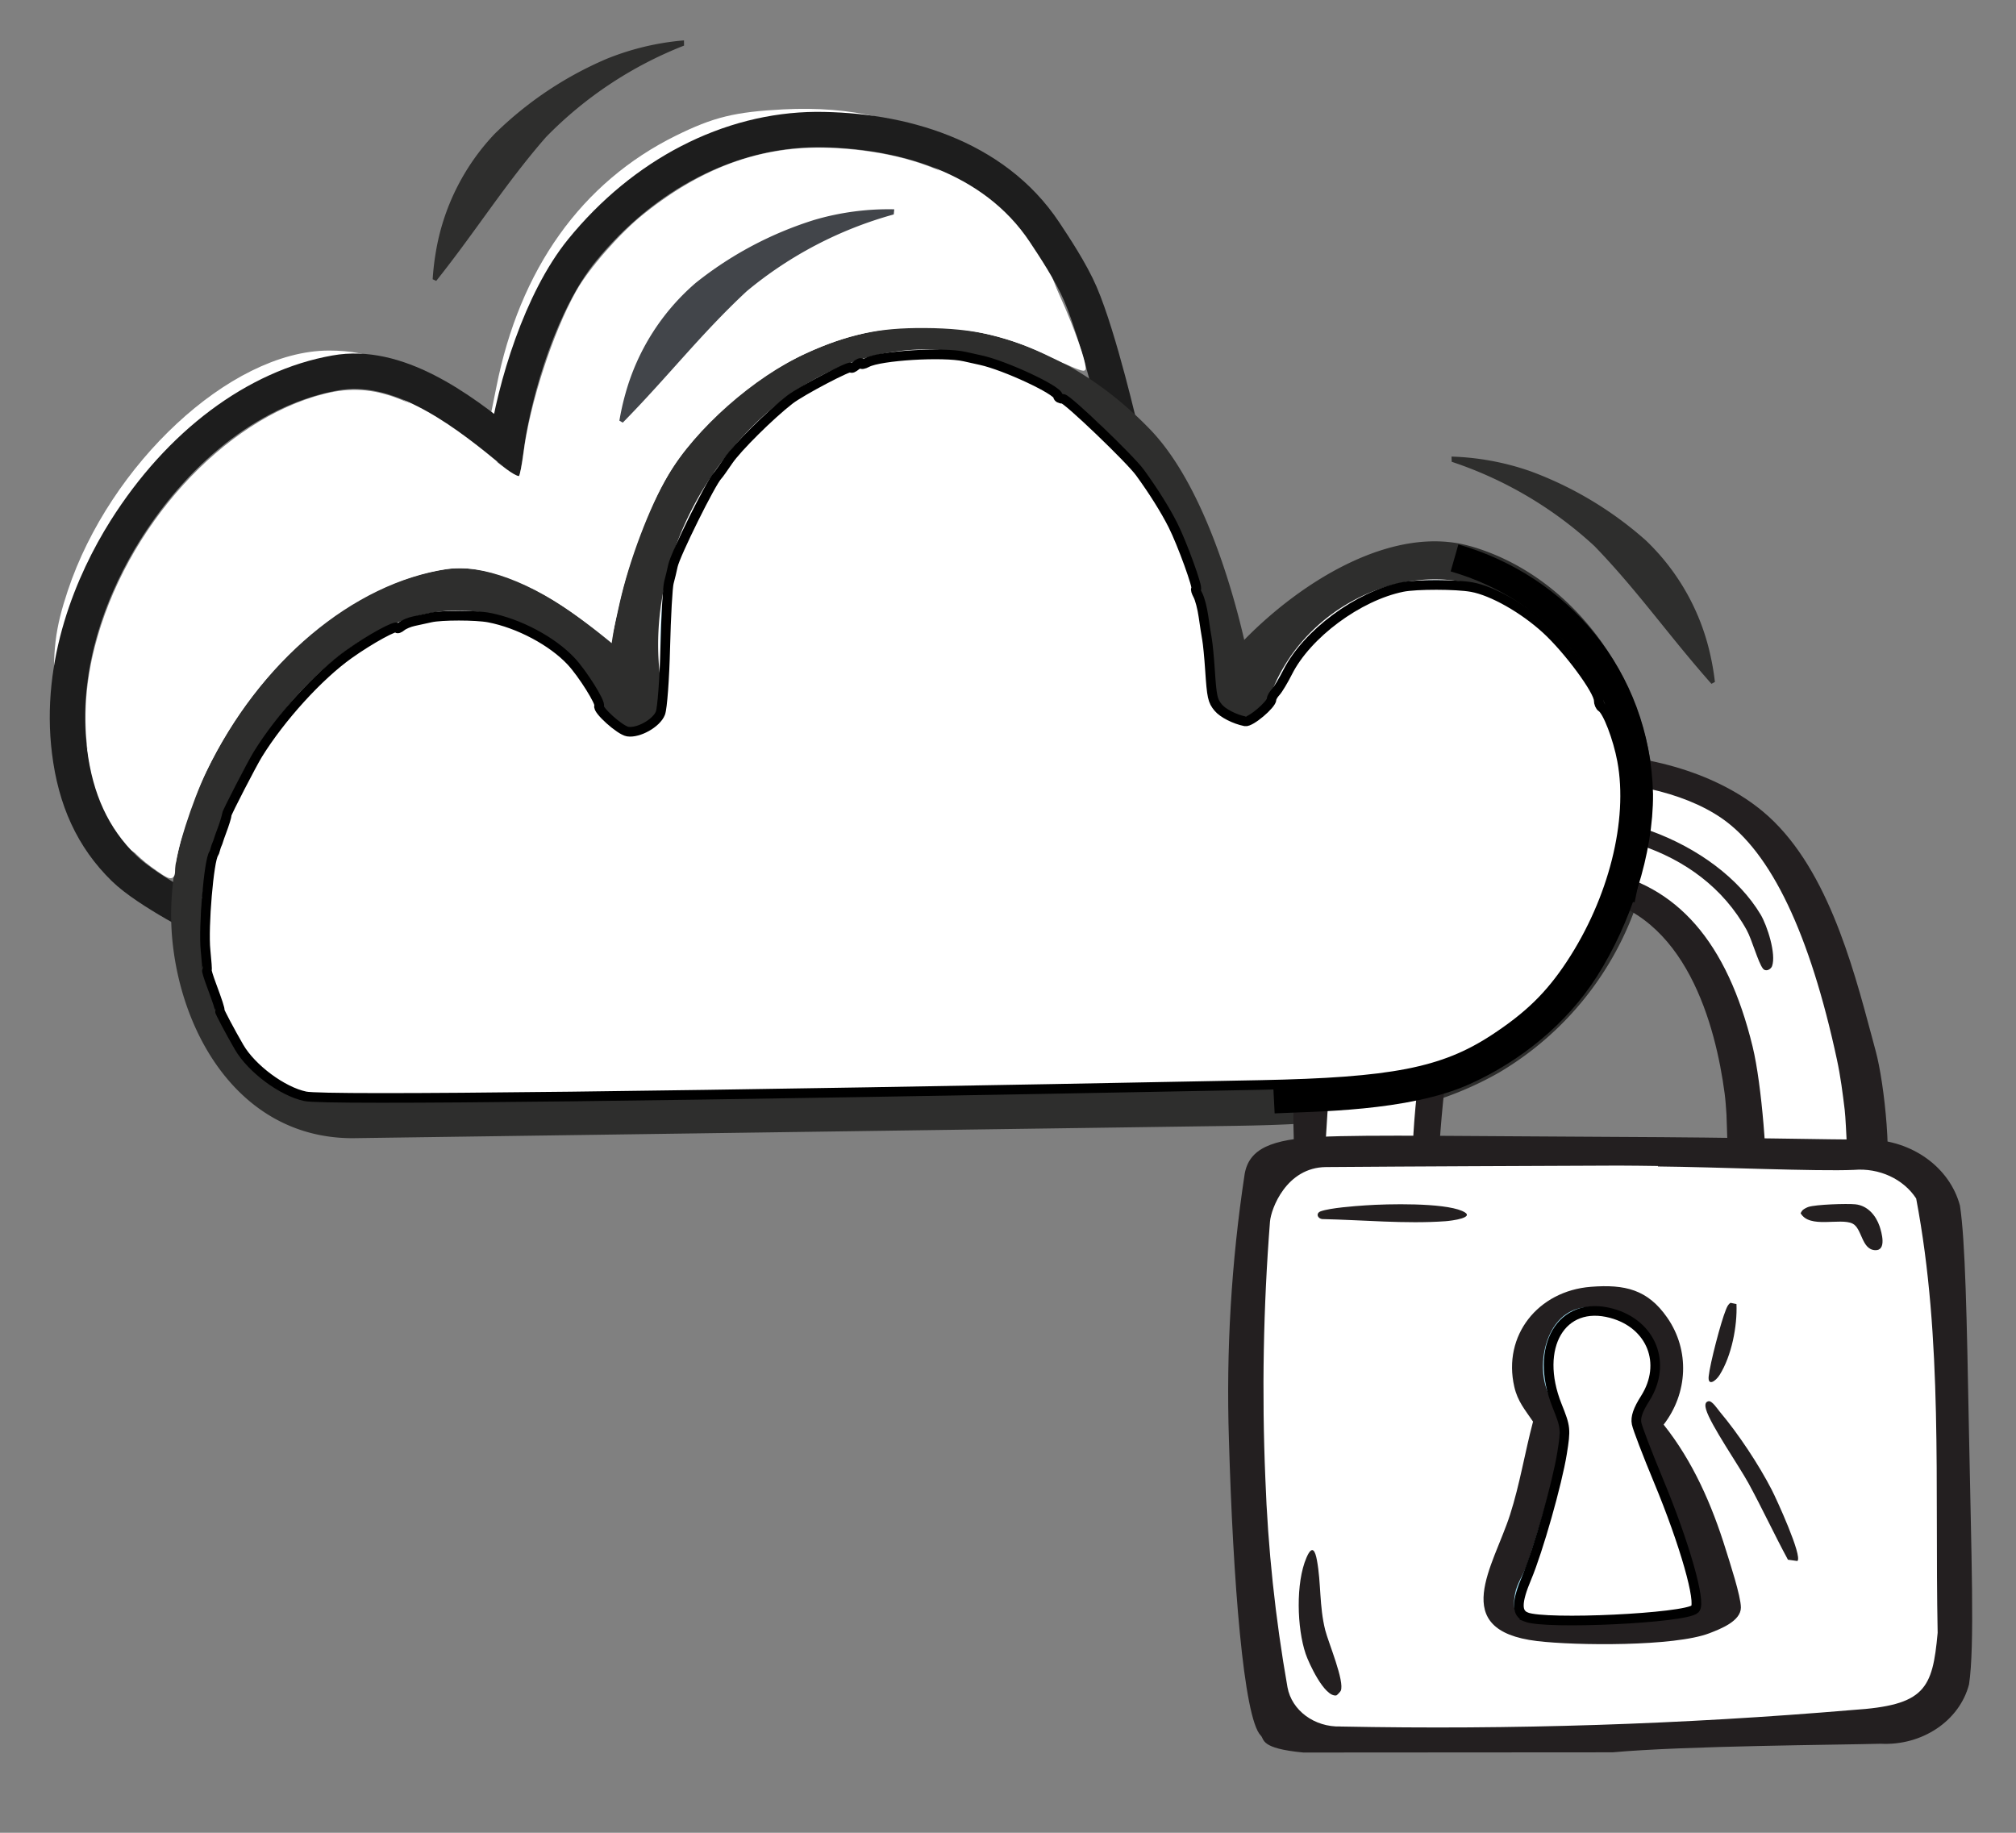 <?xml version="1.0" encoding="UTF-8" standalone="no"?>
<!-- Created with Inkscape (http://www.inkscape.org/) -->

<svg
   width="55mm"
   height="50mm"
   viewBox="0 0 55 50"
   version="1.1"
   id="svg1"
   xml:space="preserve"
   inkscape:version="1.4 (86a8ad7, 2024-10-11)"
   sodipodi:docname="Vendor-Lock-sw.svg"
   xmlns:inkscape="http://www.inkscape.org/namespaces/inkscape"
   xmlns:sodipodi="http://sodipodi.sourceforge.net/DTD/sodipodi-0.dtd"
   xmlns="http://www.w3.org/2000/svg"
   xmlns:svg="http://www.w3.org/2000/svg"><rect x="0" y="0" width="55" height="50" fill="#808080" stroke="none"/><sodipodi:namedview
     id="namedview1"
     pagecolor="#ffffff"
     bordercolor="#666666"
     borderopacity="1.0"
     inkscape:showpageshadow="2"
     inkscape:pageopacity="0.0"
     inkscape:pagecheckerboard="0"
     inkscape:deskcolor="#d1d1d1"
     inkscape:document-units="mm"
     inkscape:zoom="2.9102682"
     inkscape:cx="221.11364"
     inkscape:cy="88.479818"
     inkscape:window-width="2560"
     inkscape:window-height="1351"
     inkscape:window-x="-9"
     inkscape:window-y="-9"
     inkscape:window-maximized="1"
     inkscape:current-layer="layer1" /><defs
     id="defs1" /><g
     inkscape:label="Ebene 1"
     inkscape:groupmode="layer"
     id="layer1"><path
       style="fill:#000000;fill-opacity:0;stroke:#ffffff;stroke-width:0.697;stroke-dasharray:none;stroke-opacity:1"
       d="m 3.623,22.8 c -1.175,-0.833 -1.682,-1.903 -1.779,-3.761 -0.066,-1.248 0.001,-1.809 0.335,-2.812 1.115,-3.352 4.301,-6.312 6.795,-6.315 1.104,-0.001 1.837,0.332 3.403,1.546 0.61,0.473 1.129,0.829 1.154,0.791 0.024,-0.038 0.184,-0.771 0.354,-1.629 0.618,-3.114 2.24,-5.388 4.71,-6.607 0.98,-0.484 1.514,-0.614 2.788,-0.681 3.608,-0.189 6.01,1.44 7.193,4.88 0.538,1.565 0.51,1.624 -0.541,1.142 -0.737,-0.337 -1.268,-0.416 -2.819,-0.419 -1.759,-0.003 -2.014,0.045 -3.208,0.611 -2.57,1.217 -4.483,3.684 -5.117,6.599 -0.132,0.604 -0.274,1.099 -0.317,1.099 -0.043,0 -0.352,-0.205 -0.686,-0.456 -1.854,-1.39 -3.402,-1.645 -5.37,-0.885 -2.162,0.835 -4.756,3.908 -5.558,6.586 -0.124,0.415 -0.304,0.776 -0.399,0.803 -0.095,0.027 -0.517,-0.195 -0.937,-0.493 z M 17.843,11.895 C 19.406,9.791 20.536,8.757 22.255,7.857 l 0.86,-0.45 -0.638,-0.062 c -1.525,-0.149 -4.914,2.125 -5.755,3.863 -0.55,1.136 -0.835,2.79 -0.48,2.79 0.021,0 0.741,-0.946 1.601,-2.102 z"
       id="path12" /><path
       id="Pfad_52120"
       data-name="Pfad 52120"
       d="m 9.011,30.275 c 7.842,-0.11 16.279,-0.334 24.121,-0.445 2.497,-0.035 5.469,0.116 7.664,-1.143 2.286,-1.311 3.962,-4.13 3.895,-6.876 -0.067,-2.746 -1.844,-5.485 -4.355,-6.204 -2.51,-0.719 -5.139,0.628 -6.692,3.484 -0.513,-5.389 -4.026,-9.936 -8.519,-9.905 -4.492,0.031 -8.871,5.349 -8.006,10.007 a 4.406,4.406 0 0 0 -5.018,-2.901 8.088,8.088 0 0 0 -5.378,3.621 c -1.015,1.609 -1.953,3.947 -1.715,5.863 0.238,1.917 1.327,4.536 4.003,4.498"
       fill="#ffffff"
       style="stroke-width:0.265" /><path
       id="path7"
       style="fill:none;fill-opacity:1;stroke:#1d1d1d;stroke-width:0.965;stroke-dasharray:none;stroke-opacity:1"
       d="m 5.673,25.14 c 0,0 -1.641,-0.818 -2.286,-1.449 -0.86,-0.84 -1.327,-1.881 -1.489,-3.189 -0.303,-2.424 0.64,-4.631 1.523,-6.035 1.479,-2.347 3.568,-3.912 5.731,-4.294 1.666,-0.3 3.364,0.934 4.661,1.997 0.234,-1.627 0.952,-3.973 2.06,-5.337 1.691,-2.08 4.022,-3.282 6.394,-3.299 2.289,0 4.841,0.708 6.23,2.8 0.256,0.386 0.722,1.086 0.978,1.682 0.521,1.211 1.113,3.796 1.113,3.796"
       sodipodi:nodetypes="ccccccccsac" /><path
       id="Pfad_52121"
       data-name="Pfad 52121"
       d="m 40.12,14.902 v 0 c -2.1,-0.603 -4.587,0.932 -6.175,2.555 -0.418,-1.808 -1.251,-4.381 -2.573,-5.747 -1.746,-1.805 -3.94,-2.8 -6.23,-2.8 -2.372,0.017 -4.703,1.22 -6.394,3.299 -1.107,1.364 -1.826,3.709 -2.06,5.337 -1.296,-1.063 -2.995,-2.297 -4.661,-1.997 -2.163,0.382 -4.252,1.948 -5.731,4.294 -0.883,1.404 -1.874,3.587 -1.571,6.011 0.321,2.587 1.958,5.197 4.895,5.197 L 33.215,30.721 c 2.464,-0.034 5.259,-0.073 7.689,-1.465 a 8.599,8.599 0 0 0 4.22,-7.461 c -0.079,-3.187 -2.182,-6.085 -5.001,-6.893 M 19.79,12.466 c 1.442,-1.849 3.401,-2.919 5.419,-2.933 1.877,0 3.737,0.89 5.237,2.506 a 9.476,9.476 0 0 1 2.566,6.61 0.885,0.885 0 0 0 0.684,0.905 0.85,0.85 0 0 0 0.955,-0.564 c 0.82,-2.304 3.42,-3.685 5.671,-3.016 2.21,0.659 3.923,3.158 3.986,5.814 a 7.561,7.561 0 0 1 -3.543,6.506 c -2.152,1.285 -4.839,1.326 -7.215,1.362 L 8.95,30.014 c -2.318,0 -3.242,-2.566 -3.423,-4.081 -0.251,-2.105 0.616,-4.069 1.387,-5.345 1.289,-2.13 3.054,-3.539 4.845,-3.867 a 3.901,3.901 0 0 1 0.717,-0.065 c 1.519,0 3.334,0.824 3.96,2.665 a 0.847,0.847 0 0 0 1.018,0.561 0.9,0.9 0 0 0 0.612,-1.028 c -0.385,-2.162 0.243,-4.491 1.724,-6.388"
       fill="#2e2e2d"
       style="stroke-width:0.265" /><path
       id="Pfad_109628"
       data-name="Pfad 109628"
       d="m 39.605,12.598 a 10.728,10.728 0 0 1 3.895,2.3 c 1.181,1.221 2.018,2.433 3.191,3.757 l 0.095,-0.051 a 7.012,7.012 0 0 0 -0.126,-0.74 6.155,6.155 0 0 0 -1.757,-3.12 9.898,9.898 0 0 0 -3.152,-1.889 7.189,7.189 0 0 0 -2.151,-0.399 z"
       fill="#2e2e2d"
       style="stroke-width:0.264" /><path
       id="Pfad_109627-6"
       data-name="Pfad 109627"
       d="m 18.662,1.244 a 10.73,10.73 0 0 0 -3.77,2.5 c -1.116,1.281 -1.889,2.535 -2.991,3.919 l -0.097,-0.045 a 7.014,7.014 0 0 1 0.087,-0.746 6.156,6.156 0 0 1 1.592,-3.208 9.899,9.899 0 0 1 3.049,-2.051 7.191,7.191 0 0 1 2.128,-0.511 z"
       fill="#2e2e2d"
       style="fill:#2e2e2d;fill-opacity:1;stroke-width:0.265" /><path
       style="fill:#aedef6;fill-opacity:1;stroke:#aedef6;stroke-width:0.096px;stroke-linecap:butt;stroke-linejoin:miter;stroke-opacity:1"
       d="m 8.085,29.815 c -1.015,-0.362 -1.715,-1.204 -2.23,-2.681 -0.24,-0.689 -0.266,-0.887 -0.262,-2.006 0.004,-1.131 0.031,-1.323 0.305,-2.15 1.195,-3.606 3.951,-6.228 6.564,-6.241 1.445,-0.008 2.733,0.644 3.479,1.761 0.215,0.322 0.391,0.641 0.391,0.71 0,0.069 0.111,0.257 0.247,0.419 0.51,0.606 1.515,0.252 1.505,-0.529 -0.003,-0.204 -0.012,-0.865 -0.022,-1.47 -0.02,-1.319 0.179,-2.221 0.758,-3.433 1.574,-3.292 4.715,-5.114 7.68,-4.454 2.498,0.556 4.884,2.815 5.88,5.57 0.332,0.919 0.575,2.183 0.575,2.994 0,0.671 0.14,1.012 0.492,1.193 0.598,0.309 0.985,0.082 1.416,-0.834 0.462,-0.981 1.365,-1.883 2.33,-2.329 1.781,-0.823 3.528,-0.533 4.983,0.828 2.118,1.981 2.654,5.114 1.346,7.869 -1.28,2.696 -3.456,4.078 -6.982,4.435 -0.581,0.059 -6.563,0.191 -13.376,0.295 C 8.605,29.984 8.56,29.984 8.085,29.815 Z"
       id="path3880" /><path
       style="fill:#ffffff;fill-opacity:1;stroke:#ffffff;stroke-width:0.096px;stroke-linecap:butt;stroke-linejoin:miter;stroke-opacity:1"
       d="m 4.15,23.608 c -1.56,-1.145 -2.153,-3.465 -1.52,-5.942 0.834,-3.26 3.486,-6.185 6.233,-6.876 1.348,-0.339 2.48,0.105 4.607,1.806 0.451,0.361 0.687,0.496 0.73,0.417 0.035,-0.064 0.093,-0.353 0.129,-0.642 0.168,-1.344 0.809,-3.31 1.442,-4.424 0.34,-0.599 1.173,-1.55 1.799,-2.054 1.67,-1.345 3.35,-1.92 5.264,-1.803 2.686,0.165 4.441,1.175 5.666,3.262 0.407,0.694 1.072,2.372 1.072,2.708 0,0.041 -0.376,-0.11 -0.836,-0.337 -1.221,-0.602 -2.125,-0.813 -3.511,-0.822 -1.267,-0.008 -2.094,0.168 -3.251,0.693 -1.426,0.647 -3.043,2.077 -3.797,3.359 -0.498,0.848 -1.063,2.339 -1.32,3.49 l -0.216,0.967 -0.758,-0.562 c -1.351,-1.001 -2.731,-1.515 -3.688,-1.372 -2.588,0.387 -5.166,2.553 -6.608,5.553 -0.385,0.802 -0.857,2.273 -0.857,2.674 0,0.296 -0.057,0.287 -0.58,-0.097 z"
       id="path4539" /><path
       id="Pfad_109627-7"
       data-name="Pfad 109627"
       d="m 24.383,5.85 a 10.73,10.73 0 0 0 -4.01,2.094 c -1.244,1.157 -2.143,2.324 -3.383,3.586 l -0.092,-0.054 a 7.014,7.014 0 0 1 0.164,-0.733 6.156,6.156 0 0 1 1.918,-3.025 9.899,9.899 0 0 1 3.247,-1.722 7.191,7.191 0 0 1 2.17,-0.286 z"
       fill="#2e2e2d"
       style="fill:#42454a;fill-opacity:1;stroke-width:0.265" /><g
       id="g1"
       transform="translate(-32.729,-12.364)"><g
         id="g2613"
         transform="matrix(1.083,0,0,-1.083,68.294,45.445)"><path
           d="m 0,0 c 0,0 0.053,3.345 0.266,4.491 0.212,1.147 1.009,4.539 1.753,5.113 0.744,0.573 3.454,1.624 4.516,1.576 1.063,-0.047 3.826,-0.382 4.676,-1.337 0.85,-0.956 2.126,-3.345 2.391,-4.301 0.266,-0.955 0.372,-4.825 0.532,-5.351 0.159,-0.525 -3.082,0.048 -3.082,0.048 0,0 0.159,3.058 -0.266,3.966 C 10.361,5.112 9.67,7.454 8.342,7.884 7.014,8.314 5.101,8.409 4.463,7.31 3.826,6.211 3.401,4.539 3.347,3.918 3.294,3.297 3.082,0.143 3.082,0.143 Z"
           style="fill:#ffffff;fill-opacity:1;fill-rule:nonzero;stroke:none"
           id="path2615" /></g><g
         id="g2617"
         transform="matrix(1.083,0,0,-1.083,81.074,38.721)"><path
           d="m 0,0 c -0.028,-0.079 -0.156,-0.153 -0.229,-0.063 -0.12,0.148 -0.278,0.733 -0.41,0.972 -1.173,2.123 -3.9,2.84 -6.404,2.278 -0.129,0.201 0.179,0.26 0.352,0.325 2.249,0.842 5.313,-0.386 6.403,-2.213 C -0.121,1.018 0.109,0.303 0,0"
           style="fill:#231f20;fill-opacity:1;fill-rule:nonzero;stroke:none"
           id="path2619" /></g><g
         id="g2621"
         transform="matrix(1.083,0,0,-1.083,72.6,39.537)"><path
           d="M 0,0 C 0.452,1.425 1.19,2.832 3.229,2.501 5.667,2.1 6.406,-0.771 6.629,-2.447 6.653,-2.625 6.664,-2.805 6.676,-2.984 6.693,-3.263 6.711,-4.758 6.78,-5.03 l 0.027,-0.109 h 0.867 l 0.003,0.055 C 7.718,-4.261 7.57,-2.242 7.335,-1.275 6.694,1.36 5.43,2.811 3.471,3.16 0.584,3.674 -0.228,1.592 -0.813,-0.585 -1.085,-1.597 -1.333,-3.979 -1.205,-5.139 h 0.57 C -0.58,-4.025 -0.448,-1.412 0,0"
           style="fill:#231f20;fill-opacity:1;fill-rule:nonzero;stroke:none"
           id="path2623" /></g><g
         id="g2625"
         transform="matrix(1.083,0,0,-1.083,68.058,44.962)"><path
           d="m 0,0 c 0.008,-0.041 0.014,-0.085 0.021,-0.128 h 0.692 c 0.072,2.245 0.278,7.638 2.189,9.329 1.694,1.499 5.877,1.65 7.852,0.284 1.241,-0.859 2.217,-2.904 2.899,-6.079 0.092,-0.425 0.145,-0.85 0.195,-1.261 0.042,-0.337 0.085,-1.892 0.149,-2.236 l 0.007,-0.037 h 0.813 c 0.268,0.854 0.027,2.955 -0.186,3.744 L 14.529,3.997 C 14.038,5.833 13.367,8.349 11.78,9.664 10.659,10.593 8.951,11.117 7.109,11.117 6.871,11.117 6.631,11.108 6.389,11.09 4.405,10.944 2.722,10.217 1.773,9.093 0.184,7.214 -0.101,3.243 -0.03,1.406 -0.028,1.35 -0.014,0.074 0,0"
           style="fill:#231f20;fill-opacity:1;fill-rule:nonzero;stroke:none"
           id="path2627" /></g><g
         id="g2629"
         transform="matrix(1.083,0,0,-1.083,76.723,60.169)"><path
           d="M 0,0 C 1.815,0.165 5.719,0.187 6.752,0.216 7.8,0.162 8.739,0.793 8.979,1.711 9.126,2.662 9.035,5 8.979,8.015 8.922,11.03 8.885,12.881 8.751,13.77 8.495,14.734 7.546,15.42 6.444,15.437 5.396,15.43 3.457,15.489 0,15.503 c -3.457,0.015 -6.176,0.06 -7.385,0 -1.208,-0.06 -1.769,-0.293 -1.883,-0.933 -0.336,-2.214 -0.469,-4.448 -0.397,-6.681 0.102,-3.537 0.368,-7.029 0.803,-7.467 0.097,-0.098 -0.023,-0.323 1.07,-0.427 z"
           style="fill:#231f20;fill-opacity:1;fill-rule:nonzero;stroke:none"
           id="path2631" /></g><g
         id="g2633"
         transform="matrix(1.083,0,0,-1.083,69.302,59.464)"><path
           d="m 0,0 c -0.658,-0.02 -1.23,0.403 -1.337,0.987 -0.307,1.743 -0.494,3.501 -0.558,5.265 -0.09,2.155 -0.051,4.313 0.117,6.465 0.025,0.321 0.41,1.367 1.413,1.375 2.463,0.019 4.918,0.026 7.365,0.037 0.332,0 0.661,-0.006 0.995,-0.01 V 14.107 C 9.47,14.093 12.007,13.979 12.936,14.021 13.569,14.074 14.178,13.793 14.5,13.3 15.18,9.715 14.967,6.129 15.041,2.36 14.912,0.938 14.72,0.534 12.905,0.416 8.616,0.053 4.307,-0.086 0,-0.001"
           style="fill:#ffffff;fill-opacity:1;fill-rule:nonzero;stroke:none"
           id="path2635" /></g><g
         id="g2637"
         transform="matrix(1.083,0,0,-1.083,79.09,54.959)"><path
           d="m 0,0 c -0.275,1.031 -0.618,1.85 -1.038,2.815 l -0.028,0.062 c -0.244,0.559 -0.301,0.745 -0.305,0.803 -0.002,0.031 0.064,0.102 0.111,0.155 0.05,0.054 0.098,0.108 0.135,0.164 0.393,0.592 0.406,1.286 0.035,1.855 -0.391,0.601 -1.104,0.913 -1.861,0.813 v 0 C -3.344,6.616 -3.673,6.398 -3.901,6.038 -4.212,5.548 -4.296,4.825 -4.104,4.281 -4.039,4.094 -3.973,3.961 -3.916,3.845 -3.801,3.611 -3.743,3.495 -3.786,3.054 -3.871,2.189 -4.426,0.508 -4.593,0.013 -4.622,-0.071 -4.665,-0.154 -4.707,-0.24 -4.784,-0.393 -4.871,-0.566 -4.905,-0.761 -5.02,-1.406 -4.748,-1.604 -4.5,-1.656 c 0.297,-0.062 0.817,-0.074 1.162,-0.083 l 0.063,-10e-4 c 0.1,-0.003 0.201,-0.004 0.3,-0.004 0.78,0 1.527,0.073 2.285,0.155 0.043,0.003 0.087,10e-4 0.131,-0.001 0.153,-0.009 0.362,-0.018 0.548,0.136 0.002,10e-4 0.227,0.227 0.247,0.364 C 0.242,-1.055 0.256,-0.963 0,0"
           style="fill:#a6e2f7;fill-opacity:1;fill-rule:nonzero;stroke:none"
           id="path2639" /></g><g
         id="g2641"
         transform="matrix(1.083,0,0,-1.083,76.133,47.469)"><path
           d="M 0,0 C 0.856,0.066 1.429,-0.067 1.921,-0.776 2.496,-1.603 2.441,-2.682 1.831,-3.472 2.57,-4.399 3.048,-5.496 3.395,-6.615 3.494,-6.933 3.778,-7.796 3.777,-8.08 3.776,-8.421 3.266,-8.618 2.983,-8.727 c -0.877,-0.337 -3.365,-0.314 -4.34,-0.197 -2.257,0.271 -1.093,1.896 -0.681,3.183 0.246,0.767 0.373,1.568 0.579,2.345 -0.203,0.299 -0.389,0.512 -0.472,0.877 C -2.228,-1.228 -1.336,-0.103 0,0 m -0.191,-0.523 c -0.897,-0.117 -1.184,-1.32 -0.932,-2.037 0.203,-0.578 0.404,-0.602 0.331,-1.339 -0.079,-0.811 -0.547,-2.295 -0.819,-3.099 -0.08,-0.235 -0.256,-0.473 -0.302,-0.735 -0.039,-0.218 -0.071,-0.536 0.195,-0.592 0.29,-0.061 0.858,-0.07 1.174,-0.078 0.871,-0.022 1.69,0.057 2.549,0.149 0.181,0.02 0.381,-0.052 0.532,0.074 0.022,0.017 0.153,0.189 0.155,0.203 0.008,0.053 -0.197,0.855 -0.231,0.983 -0.272,1.021 -0.609,1.823 -1.025,2.779 -0.089,0.202 -0.342,0.766 -0.354,0.952 -0.012,0.201 0.19,0.33 0.289,0.478 0.749,1.13 -0.231,2.437 -1.562,2.262"
           style="fill:#231f20;fill-opacity:1;fill-rule:nonzero;stroke:none"
           id="path2643" /></g><g
         id="g2645"
         transform="matrix(1.083,0,0,-1.083,81.916,45.371)"><path
           d="M 0,0 C 0.027,0.024 0.099,0.062 0.136,0.074 0.322,0.137 1.105,0.162 1.319,0.141 1.641,0.108 1.843,-0.155 1.931,-0.412 1.981,-0.561 2.117,-1.031 1.817,-1.015 1.472,-0.996 1.492,-0.461 1.248,-0.344 0.937,-0.194 0.166,-0.479 -0.058,-0.083 -0.043,-0.055 -0.024,-0.021 0,0"
           style="fill:#231f20;fill-opacity:1;fill-rule:nonzero;stroke:none"
           id="path2647" /></g><g
         id="g2649"
         transform="matrix(1.083,0,0,-1.083,69.186,58.617)"><path
           d="m 0,0 c -0.302,-0.046 -0.7,0.831 -0.772,1.047 -0.22,0.649 -0.254,1.788 0.02,2.423 0.145,0.338 0.221,0.171 0.264,-0.066 0.107,-0.576 0.057,-1.156 0.209,-1.76 C -0.202,1.338 0.216,0.349 0.112,0.117 0.101,0.093 0.016,0.002 0,0"
           style="fill:#231f20;fill-opacity:1;fill-rule:nonzero;stroke:none"
           id="path2651" /></g><g
         id="g2653"
         transform="matrix(1.083,0,0,-1.083,81.765,54.95)"><path
           d="M 0,0 -0.238,0.033 C -0.581,0.666 -0.884,1.322 -1.229,1.954 -1.471,2.397 -2.192,3.437 -2.3,3.816 -2.321,3.889 -2.343,4.007 -2.238,4.026 -2.149,4.043 -2.004,3.818 -1.954,3.759 -1.484,3.201 -0.976,2.433 -0.648,1.797 -0.528,1.565 0.136,0.117 0,0"
           style="fill:#231f20;fill-opacity:1;fill-rule:nonzero;stroke:none"
           id="path2655" /></g><g
         id="g2657"
         transform="matrix(1.083,0,0,-1.083,69.988,45.247)"><path
           d="m 0,0 c 0.556,0.038 1.939,0.069 2.427,-0.14 0.392,-0.168 -0.278,-0.25 -0.42,-0.26 -1.003,-0.072 -2.094,0.033 -3.1,0.054 -0.125,0.013 -0.17,0.15 -0.038,0.197 C -0.886,-0.063 -0.279,-0.019 0,0"
           style="fill:#231f20;fill-opacity:1;fill-rule:nonzero;stroke:none"
           id="path2659" /></g><g
         id="g2661"
         transform="matrix(1.083,0,0,-1.083,80.103,47.94)"><path
           d="m 0,0 c 0.023,-0.551 -0.12,-1.303 -0.426,-1.788 -0.103,-0.162 -0.3,-0.287 -0.274,-0.033 0.033,0.321 0.307,1.373 0.434,1.679 0.027,0.066 0.05,0.129 0.116,0.173 z"
           style="fill:#231f20;fill-opacity:1;fill-rule:nonzero;stroke:none"
           id="path2663" /></g></g><path
       style="fill:#2e2e2d;fill-opacity:1;stroke:#000000;stroke-width:0.765;stroke-linecap:butt;stroke-linejoin:miter;stroke-dasharray:none;stroke-opacity:1"
       d="m 44.596,20.558 c 0,0 0.033,1.308 -0.027,1.957 -0.063,0.681 -0.348,2.022 -0.348,2.022"
       id="path1"
       sodipodi:nodetypes="cac" /><path
       style="fill:#aedef6;fill-opacity:1;stroke:#aedef6;stroke-width:0.265px;stroke-linecap:butt;stroke-linejoin:miter;stroke-opacity:1"
       d="m 35.131,29.55 c 0.423,-0.045 0.721,-0.01 1.254,0.096 0.465,0.093 1.414,-0.161 1.414,-0.161 0,0 3.752,-1.114 4.625,-2.664 0.15,-0.266 0.073,-0.625 -0.02,-0.917 -0.077,-0.242 -0.427,-0.63 -0.427,-0.63 0,0 1.52,0.381 1.74,-0.571 0.081,-0.352 0.318,-1.197 0.318,-1.197 0,0 0.257,-0.964 0.257,-1.221 v -1.318 l -0.514,-1.35 c 0,0 -4.629,-0.546 -4.757,-0.546 -0.129,0 -3.6,1.35 -3.857,2.057 -0.257,0.707 -2.411,4.436 -2.411,4.629 0,0.193 0.418,1.511 0.418,1.511 l 0.739,0.964 c 0,0 0.626,1.381 1.221,1.318 z"
       id="path3"
       sodipodi:nodetypes="sscaacscsccsssccs" /><path
       id="path6"
       style="fill:none;fill-opacity:1;stroke:#000000;stroke-width:0.765;stroke-dasharray:none;stroke-opacity:1"
       d="m 34.755,29.992 c 1.072,-0.054 3.6,-0.048 5.194,-0.77 1.311,-0.593 2.514,-1.562 3.294,-2.788 0.893,-1.404 1.483,-3.239 1.472,-4.77 -0.079,-3.187 -2.214,-5.635 -5.033,-6.443"
       sodipodi:nodetypes="cascc" /><path
       style="opacity:1;fill:#ffffff;fill-opacity:1;stroke:#000000;stroke-width:0.993;stroke-dasharray:none;stroke-opacity:1"
       d="m 31.44,112.864 c -2.361,-0.489 -5.534,-2.842 -6.823,-5.06 -0.899,-1.547 -2.038,-3.696 -2,-3.773 0.053,-0.104 -0.213,-0.924 -0.864,-2.667 -0.282,-0.756 -0.484,-1.415 -0.449,-1.464 0.036,-0.049 -0.028,-0.977 -0.141,-2.062 -0.247,-2.356 0.345,-9.342 0.844,-9.961 0.038,-0.047 0.108,-0.241 0.155,-0.43 0.047,-0.189 0.125,-0.421 0.172,-0.515 0.047,-0.094 0.119,-0.288 0.159,-0.43 0.04,-0.142 0.175,-0.528 0.301,-0.859 0.306,-0.806 0.551,-1.601 0.559,-1.809 0.008,-0.207 2.597,-5.22 3.191,-6.18 2.354,-3.8 6.234,-8.069 9.363,-10.3 2.195,-1.566 4.982,-3.088 4.982,-2.722 0,0.121 0.198,0.056 0.44,-0.144 0.242,-0.201 0.822,-0.444 1.289,-0.54 0.467,-0.096 1.235,-0.264 1.707,-0.373 1.103,-0.255 4.679,-0.253 6.013,0.003 3.081,0.592 6.533,2.43 8.47,4.509 1.176,1.263 3.063,4.272 2.872,4.581 -0.235,0.381 2.151,2.527 2.944,2.648 1.113,0.17 2.964,-0.873 3.363,-1.895 0.198,-0.506 0.423,-3.549 0.501,-6.762 0.078,-3.213 0.247,-6.228 0.377,-6.7 0.129,-0.472 0.314,-1.243 0.411,-1.712 0.239,-1.163 3.936,-8.622 4.601,-9.284 0.095,-0.094 0.592,-0.79 1.105,-1.546 0.909,-1.341 4.323,-4.727 6.317,-6.266 1.214,-0.937 6.322,-3.615 6.322,-3.315 0,0.119 0.232,0.023 0.515,-0.212 0.283,-0.235 0.515,-0.326 0.515,-0.202 0,0.124 0.276,0.078 0.613,-0.102 1.338,-0.716 7.833,-1.113 10.039,-0.613 0.472,0.107 1.23,0.275 1.682,0.374 2.489,0.542 7.939,3.088 7.939,3.708 0,0.149 0.231,0.271 0.514,0.271 0.443,0 6.901,6.185 7.918,7.583 1.384,1.901 2.602,3.845 3.398,5.42 0.95,1.881 2.652,6.583 2.383,6.583 -0.082,0 0.006,0.292 0.197,0.648 0.191,0.356 0.443,1.323 0.56,2.148 0.117,0.825 0.282,1.886 0.367,2.359 0.085,0.472 0.221,1.864 0.302,3.092 0.192,2.885 0.271,3.249 0.855,3.953 0.479,0.577 1.706,1.202 2.779,1.415 0.533,0.106 2.717,-1.736 2.717,-2.292 0,-0.153 0.193,-0.487 0.43,-0.741 0.236,-0.255 0.789,-1.175 1.228,-2.045 1.978,-3.917 7.252,-7.825 11.812,-8.752 1.419,-0.288 5.55,-0.282 7.147,0.011 2.134,0.392 5.327,2.2 7.659,4.336 2.281,2.09 5.398,6.316 5.398,7.318 0,0.294 0.137,0.619 0.304,0.723 0.601,0.372 1.672,3.164 2.102,5.484 1.15,6.198 -0.901,14.335 -5.284,20.972 -2.148,3.252 -4.323,5.372 -7.924,7.723 -5.218,3.406 -10.481,4.433 -24.075,4.698 -60.162,1.171 -96.187,1.599 -98.273,1.167 z"
       id="path9"
       transform="scale(0.265)" /><path
       style="opacity:1;fill:#ffffff;fill-opacity:1;stroke:#000000;stroke-width:0.993;stroke-dasharray:none;stroke-opacity:1"
       d="m 157.116,166.469 c -1.018,-0.409 -1.001,-1.529 0.061,-4.053 1.172,-2.785 3.138,-9.708 3.633,-12.794 0.402,-2.507 0.384,-2.68 -0.508,-4.909 -2.415,-6.035 0.446,-10.906 5.591,-9.52 4.139,1.114 5.752,5.186 3.476,8.774 -0.75,1.183 -1.009,1.94 -0.881,2.579 0.1,0.498 1.11,3.138 2.245,5.867 2.69,6.466 4.432,12.575 3.772,13.226 -0.964,0.952 -15.376,1.64 -17.39,0.831 z"
       id="path10"
       transform="scale(0.265)" /></g></svg>
